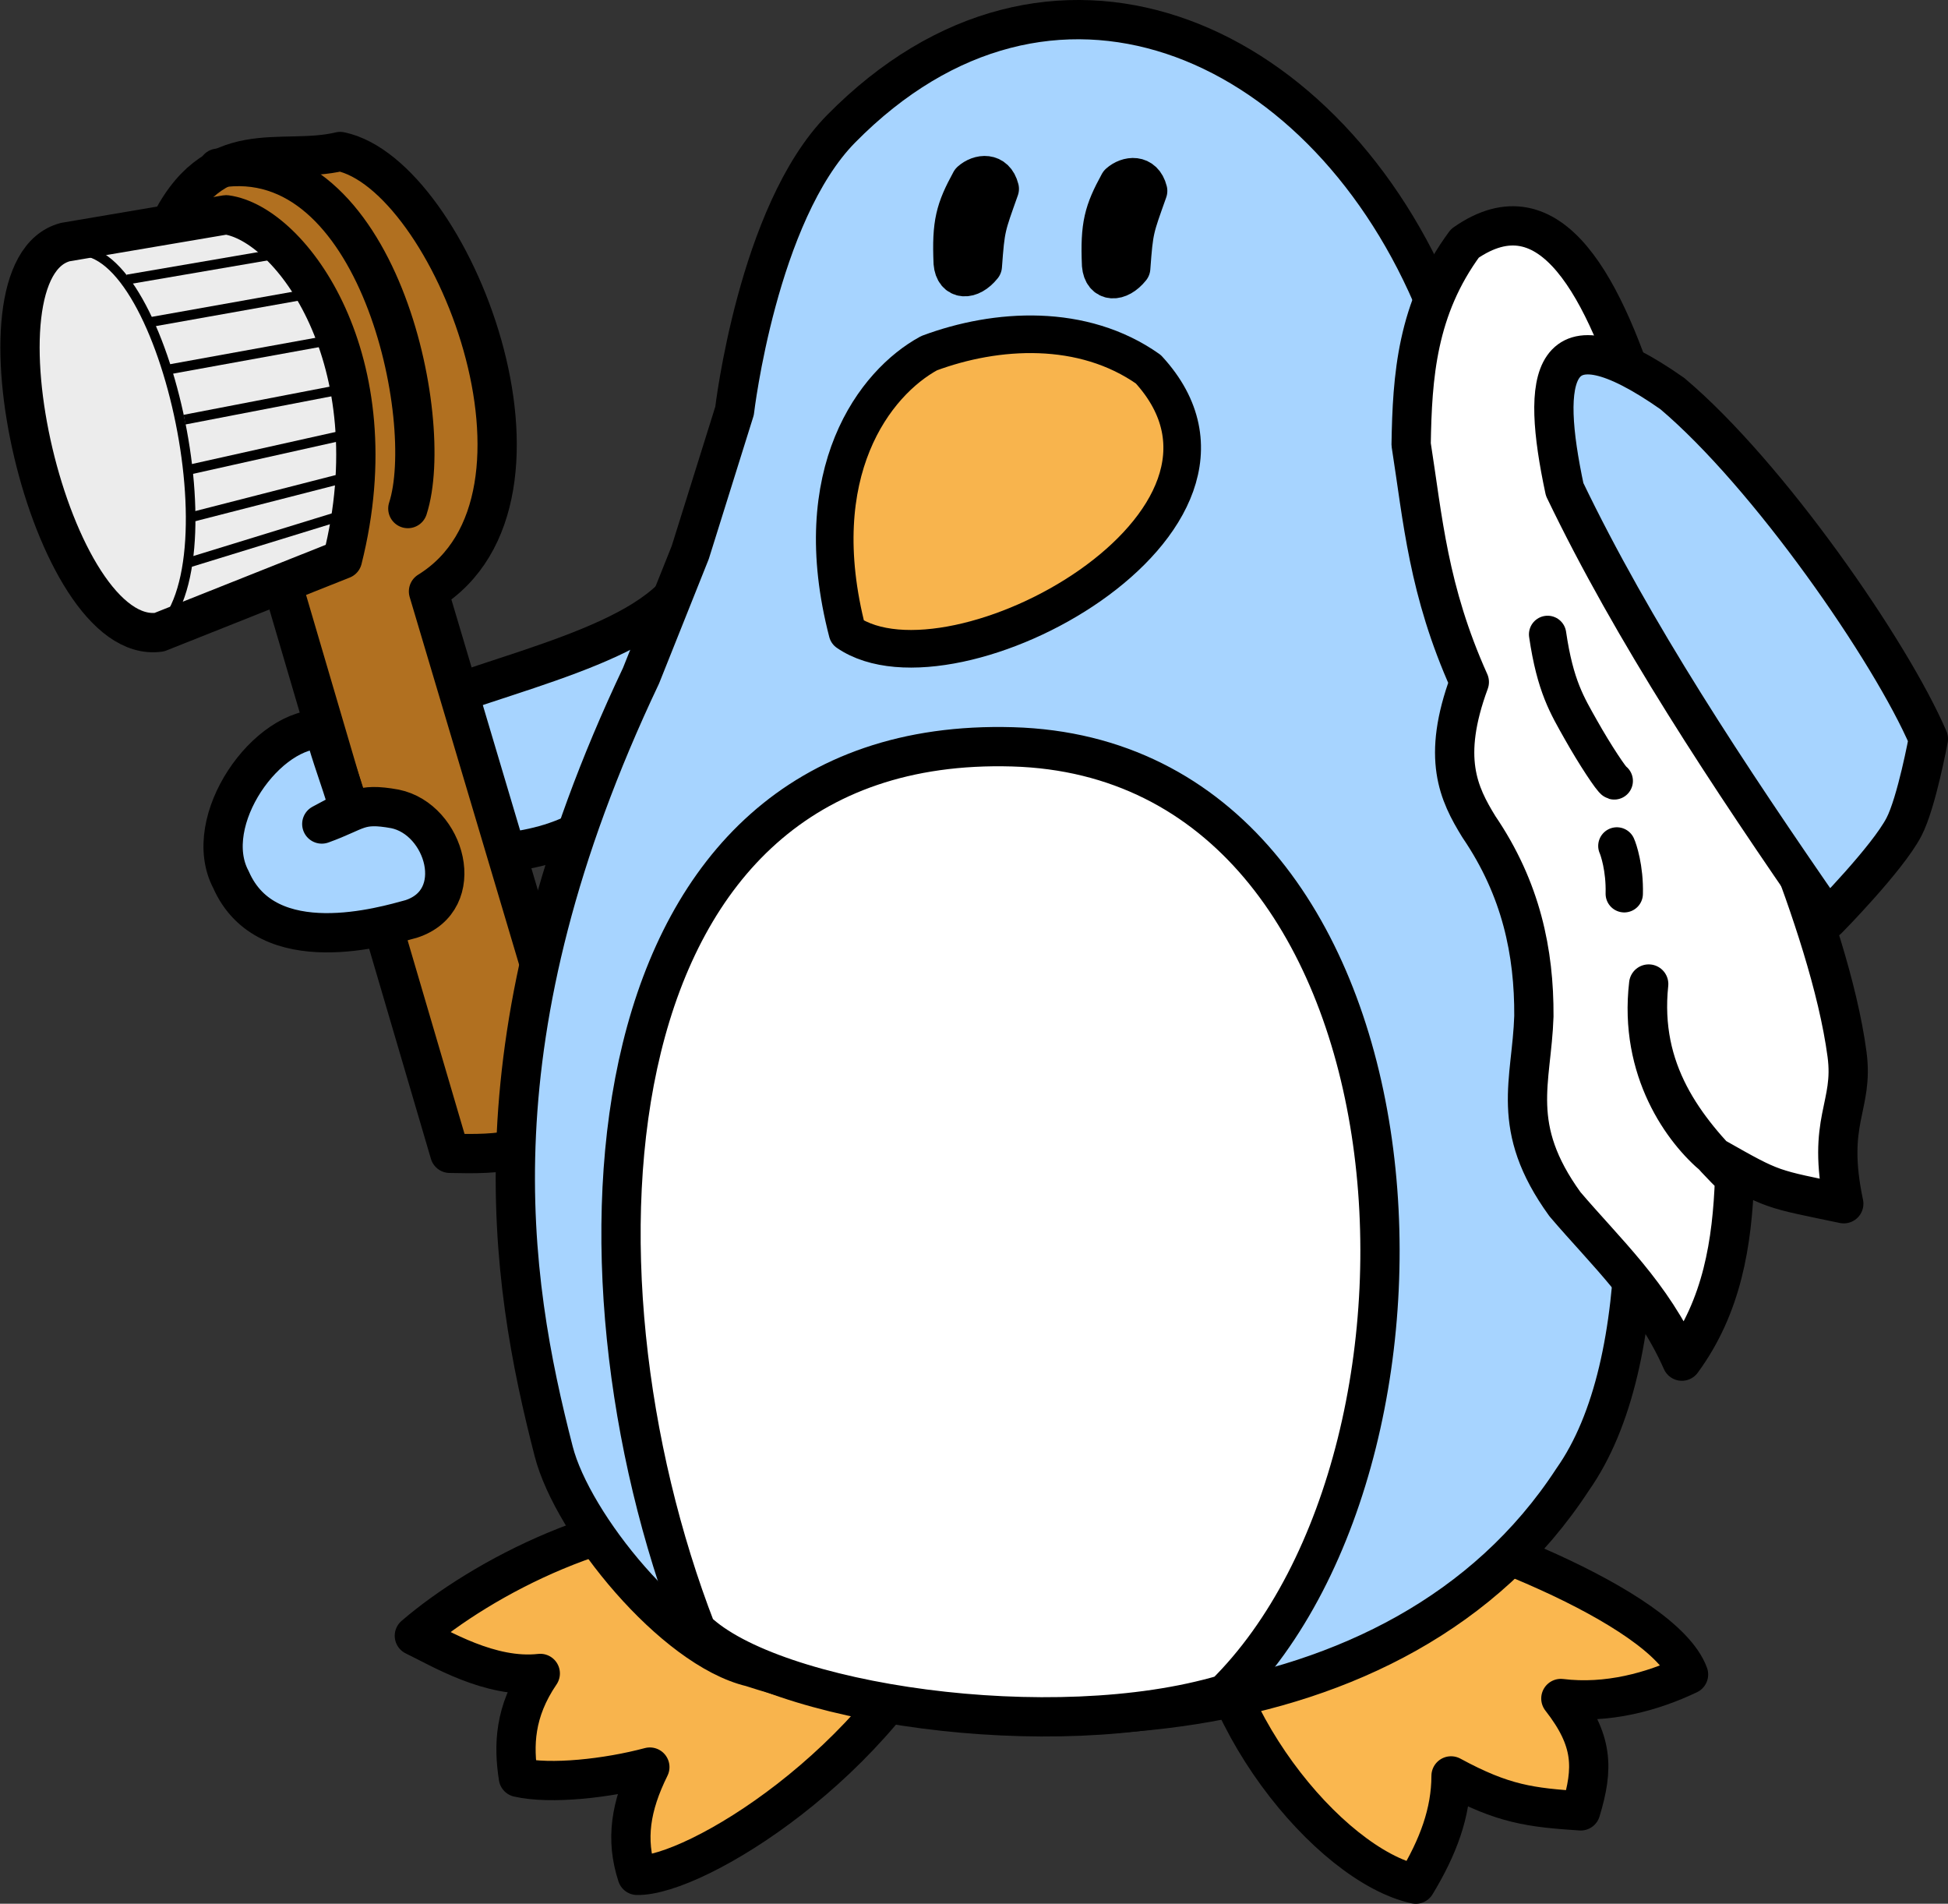 <?xml version="1.0" encoding="UTF-8" standalone="no"?>
<!-- Created with Inkscape (http://www.inkscape.org/) -->
<svg id="svg2" xmlns:inkscape="http://www.inkscape.org/namespaces/inkscape" xmlns:rdf="http://www.w3.org/1999/02/22-rdf-syntax-ns#" xmlns="http://www.w3.org/2000/svg" sodipodi:docname="freedo.svg" height="612.03" sodipodi:version="0.32" width="626.39" version="1.1" inkscape:output_extension="org.inkscape.output.svg.inkscape" xmlns:cc="http://creativecommons.org/ns#" xmlns:dc="http://purl.org/dc/elements/1.1/" inkscape:version="0.48.2 r9819" xmlns:sodipodi="http://sodipodi.sourceforge.net/DTD/sodipodi-0.dtd">
 <rect width="100%" height="100%" fill="#333333" stroke="none"/>
 <defs id="defs4"/>
 <sodipodi:namedview id="base" fit-margin-left="0" inkscape:zoom="1.3381608" borderopacity="1.0" inkscape:current-layer="layer1" inkscape:cx="313.19605" inkscape:cy="306.01703" inkscape:window-maximized="1" showgrid="false" fit-margin-right="0" showguides="true" bordercolor="#666666" inkscape:window-x="0" inkscape:guide-bbox="true" inkscape:window-y="25" fit-margin-bottom="0" inkscape:window-width="1920" inkscape:pageopacity="0.0" inkscape:pageshadow="2" pagecolor="#ffffff" inkscape:document-units="px" inkscape:window-height="1002" fit-margin-top="0"/>
 <g id="layer1" stroke="#000" inkscape:label="Capa 1" inkscape:groupmode="layer" transform="translate(-50.261,-226.454)">
  <path id="path3186" stroke-linejoin="round" d="m333.07,414.1,0.128-49.512c-8.966,13.823-57.004,44.11-67.163,54.373-20.165,19.538-70.66,27.155-96.265,41.796,8.969,24.644,37.048,3.64,31.838,40.898,12.627-1.52,37.178-0.969,54.539-25.005l76.922-62.55z" fill-rule="evenodd" sodipodi:nodetypes="ccccccc" inkscape:connector-curvature="0" stroke-linecap="butt" stroke-miterlimit="4" stroke-dasharray="none" stroke-width="12.627" fill="#a7d4ff"/>
  <path id="path3188" stroke-linejoin="round" d="m232.79,582.2c-6.739,15.448-22.245,15.372-37.903,15.03l-55.33-188.15c14.503-40.458,4.146-98.4-35.499-108.79,14.794-31.468,36.448-20.515,55.586-25.127,35.73,7.355,76.764,111.53,28.401,141.42l43.535,146.24,1.203,19.373z" fill-rule="evenodd" sodipodi:nodetypes="cccccccc" inkscape:connector-curvature="0" stroke-linecap="butt" stroke-miterlimit="4" stroke-dasharray="none" stroke-width="12.627" fill="#b17020"/>
  <path id="path2402" stroke-linejoin="round" d="m437.78,732.74c-0.807,44.089,39.88,93.401,67.723,99.438,7.269-11.974,11.327-23.049,11.35-34.797,16.851,9.152,25.622,10.17,41.692,11.243,4.164-13.72,4.132-22.66-6.381-36.128,14.98,1.846,29.566-2.226,41.057-7.719-8.089-22.058-76.86-48.018-104.1-52.763-37.553,23.904-88.563-29.094-51.342,20.725z" fill-rule="evenodd" sodipodi:nodetypes="cccccccc" inkscape:connector-curvature="0" stroke-linecap="butt" stroke-miterlimit="4" stroke-dasharray="none" stroke-width="12.627" fill="#fab74f"/>
  <path id="path2400" stroke-linejoin="round" d="m287.36,713.87c-38.908-3.095-82.326,19.94-103.86,38.46,8.159,3.895,24.38,13.928,40.49,12.11-8.412,12.34-8.616,23.244-7.045,33.423,10.375,2.344,28.57,0.344,42.277-3.318-6.223,12.58-7.859,23.29-4.087,34.81,18.597,0.359,78.198-35.996,101.74-88.976-50.852-13.951-42.41,9.692-69.524-26.509z" fill-rule="evenodd" sodipodi:nodetypes="cccccccc" inkscape:connector-curvature="0" stroke-linecap="butt" stroke-miterlimit="4" stroke-dasharray="none" stroke-width="12.627" fill="#f8b44d"/>
  <path id="path2396" stroke-linejoin="round" d="m286.46,358.55s7.405-63.426,34.258-90.681c67.03-68.036,153.66-30.165,189.96,53.572,33.687,77.703,98.23,305.37,45.31,380.6-56.143,86.107-181.59,87.084-264.15,60.374-25.078-5.956-57.47-45.786-63.53-69.359-14.402-55.9-26.97-133.29,28.078-249.37l15.83-39.624,14.243-45.509z" fill-rule="evenodd" sodipodi:nodetypes="csscccccc" inkscape:connector-curvature="0" stroke-linecap="butt" stroke-miterlimit="4" stroke-dasharray="none" stroke-width="12.627" fill="#a7d4ff"/>
  <path id="path2398" stroke-linejoin="round" d="m274.14,750.58c-45.245-116.77-35.317-287.96,101.73-284.03,135.79,3.894,148.81,224.95,68.224,304.55-55.333,16.462-145.56,3.102-169.96-20.517z" fill-rule="evenodd" sodipodi:nodetypes="czcc" inkscape:connector-curvature="0" stroke-linecap="butt" stroke-miterlimit="4" stroke-dasharray="none" stroke-width="12.627" fill="#FFF"/>
  <path id="path2406" stroke-linejoin="round" d="m504.02,369.33c3.776,24.05,5.455,46.895,18.709,76.396-9.025,24.448-3.453,35.91,3.076,46.52,13.647,20.046,17.786,40.399,17.684,60.89-0.676,21.09-8.047,35.518,9.987,60.44,12.987,15.274,28.094,29,37.601,50.467,12.993-17.703,16.185-37.968,16.954-58.867-16.251-15.97-30.552-34.44-27.623-62.375-3.265,27.765,11.155,47.372,21.245,55.655,19.276,10.945,17.803,10.017,41.484,14.982-5.695-27.008,3.313-31.087,1.048-48.034-2.892-21.641-11.807-47.693-20.127-69.353l-14.211-23.894c-19.141-34.408-33.295-206.08-88.536-167.47-15.485,20.979-16.929,42.778-17.291,64.64z" fill-rule="evenodd" sodipodi:nodetypes="ccccccccccscccc" inkscape:connector-curvature="0" stroke-linecap="butt" stroke-miterlimit="4" stroke-dasharray="none" stroke-width="12.627" fill="#FFF"/>
  <path id="path2404" stroke-linejoin="round" d="m553.38,383.79c21.947,45.692,52.524,91.887,84.613,138.17,0,0,19.165-19.425,24.499-29.659,4.073-7.816,7.849-28.309,7.849-28.309-12.092-28.148-51.466-84.949-82.338-111.01-39.626-27.738-42.364-5.557-34.624,30.803z" fill-rule="evenodd" sodipodi:nodetypes="ccsscc" inkscape:connector-curvature="0" stroke-linecap="butt" stroke-miterlimit="4" stroke-dasharray="none" stroke-width="12.627" fill="#a7d4ff"/>
  <path id="path2408" stroke-linejoin="round" d="m349.01,340c-17.403,9.449-39.629,38.205-26.234,89.746,33.993,23.369,141.93-35.447,96.737-84.586-21.084-14.879-48.832-13.241-70.503-5.16z" fill-rule="evenodd" sodipodi:nodetypes="cccc" inkscape:connector-curvature="0" stroke-linecap="butt" stroke-miterlimit="4" stroke-dasharray="none" stroke-width="12.091" fill="#f8b44d"/>
  <path id="path2412" stroke-linejoin="round" d="m362.41,284.73c-4.949,9.069-6.204,13.426-5.648,26.262,0.468,5.696,5.584,5.738,9.382,0.992,0.935-12.667,1.111-12.545,5.455-24.812-1.416-5.6-6.46-4.886-9.189-2.442z" fill-rule="evenodd" sodipodi:nodetypes="ccccc" inkscape:connector-curvature="0" stroke-linecap="butt" stroke-miterlimit="4" stroke-dasharray="none" stroke-width="12.627" fill="#000001"/>
  <path id="path3190" stroke-linejoin="round" d="m124.53,509.24c11.541,26.397,49.527,14.927,57.928,12.653,18.481-5.981,10.986-32.108-5.213-35.394-11.729-2.119-11.821,0.656-23.512,4.862l8.832-4.714c-3.541-11.8-5.304-15.511-8.112-25.726-18.217-1.24-39.947,29.492-29.923,48.319z" fill-rule="evenodd" sodipodi:nodetypes="ccccccc" inkscape:connector-curvature="0" stroke-linecap="butt" stroke-miterlimit="4" stroke-dasharray="none" stroke-width="12.627" fill="#a7d4ff"/>
  <path id="path3192" stroke-linejoin="round" d="m410.12,285.38c-4.949,9.069-6.204,13.426-5.648,26.262,0.468,5.696,5.584,5.739,9.382,0.992,0.935-12.667,1.111-12.545,5.455-24.812-1.416-5.6-6.46-4.886-9.189-2.442z" fill-rule="evenodd" sodipodi:nodetypes="ccccc" inkscape:connector-curvature="0" stroke-linecap="butt" stroke-miterlimit="4" stroke-dasharray="none" stroke-width="12.627" fill="#000001"/>
  <path id="path3198" stroke-linejoin="round" d="m120.37,280.52c51.392-8.201,70.291,80.923,61.033,109.43" sodipodi:nodetypes="cc" inkscape:connector-curvature="0" stroke-linecap="round" stroke-miterlimit="4" stroke-dasharray="none" stroke-width="12.627" fill="none"/>
  <g id="g2406" stroke-linecap="butt" transform="matrix(1,0.026,-0.026,1,28.357,-21.436)">
   <path id="path3200" stroke-linejoin="round" d="M102.79,314.27,51.347,324.38c-32.626,9.491-1.249,130.23,33.433,124.55l58.266-24.95c14.409-64.258-19.309-107.42-40.256-109.71z" fill-rule="evenodd" sodipodi:nodetypes="ccccc" inkscape:connector-curvature="0" stroke-miterlimit="4" stroke-dasharray="none" stroke-width="12.627" fill="#ececec"/>
   <path id="path3202" stroke-linejoin="miter" d="m53.694,327.34c28.462-6.729,56.553,102.79,28.981,122.75l11.445-4.669" sodipodi:nodetypes="ccc" inkscape:connector-curvature="0" stroke-width="3.086px" fill="none"/>
   <path id="path3206" stroke-linejoin="miter" d="M71.623,335.88,123.79,325.53" sodipodi:nodetypes="cc" inkscape:connector-curvature="0" stroke-width="3.157px" fill="none"/>
   <path id="path3208" stroke-linejoin="miter" d="M79.8,349.28,130.46,338.89" sodipodi:nodetypes="cc" inkscape:connector-curvature="0" stroke-width="3.157px" fill="none"/>
   <path id="path3210" stroke-linejoin="miter" d="M85.264,364.51,135.22,354.09" sodipodi:nodetypes="cc" inkscape:connector-curvature="0" stroke-width="3.157px" fill="none"/>
   <path id="path3212" stroke-linejoin="miter" d="M91.139,380.43,140.33,369.61" sodipodi:nodetypes="cc" inkscape:connector-curvature="0" stroke-width="3.157px" fill="none"/>
   <path id="path3214" stroke-linejoin="miter" d="M92.825,396.52,144.29,383.62" sodipodi:nodetypes="cc" inkscape:connector-curvature="0" stroke-width="3.157px" fill="none"/>
   <path id="path3216" stroke-linejoin="miter" d="M94.128,411.7,145.12,397.2" sodipodi:nodetypes="cc" inkscape:connector-curvature="0" stroke-width="3.157px" fill="none"/>
   <path id="path3220" stroke-linejoin="miter" d="M92.948,426.56,144.34,409.27" sodipodi:nodetypes="cc" inkscape:connector-curvature="0" stroke-width="3.157px" fill="none"/>
  </g>
  <path id="path3189" stroke-linejoin="round" d="m547.9,430.4c2.445,16.682,6.293,22.828,10.727,30.711,4.434,7.883,9.927,16.175,10.706,16.392" sodipodi:nodetypes="czc" inkscape:connector-curvature="0" stroke-linecap="round" stroke-miterlimit="4" stroke-dasharray="none" stroke-width="12" fill="none"/>
  <path id="path3191" stroke-linejoin="round" d="m570.17,498.41c0.498,1.064,2.596,7.162,2.38,15.377" inkscape:connector-curvature="0" stroke-linecap="round" stroke-miterlimit="4" stroke-dasharray="none" stroke-width="12" fill="none"/>
 </g>
</svg>